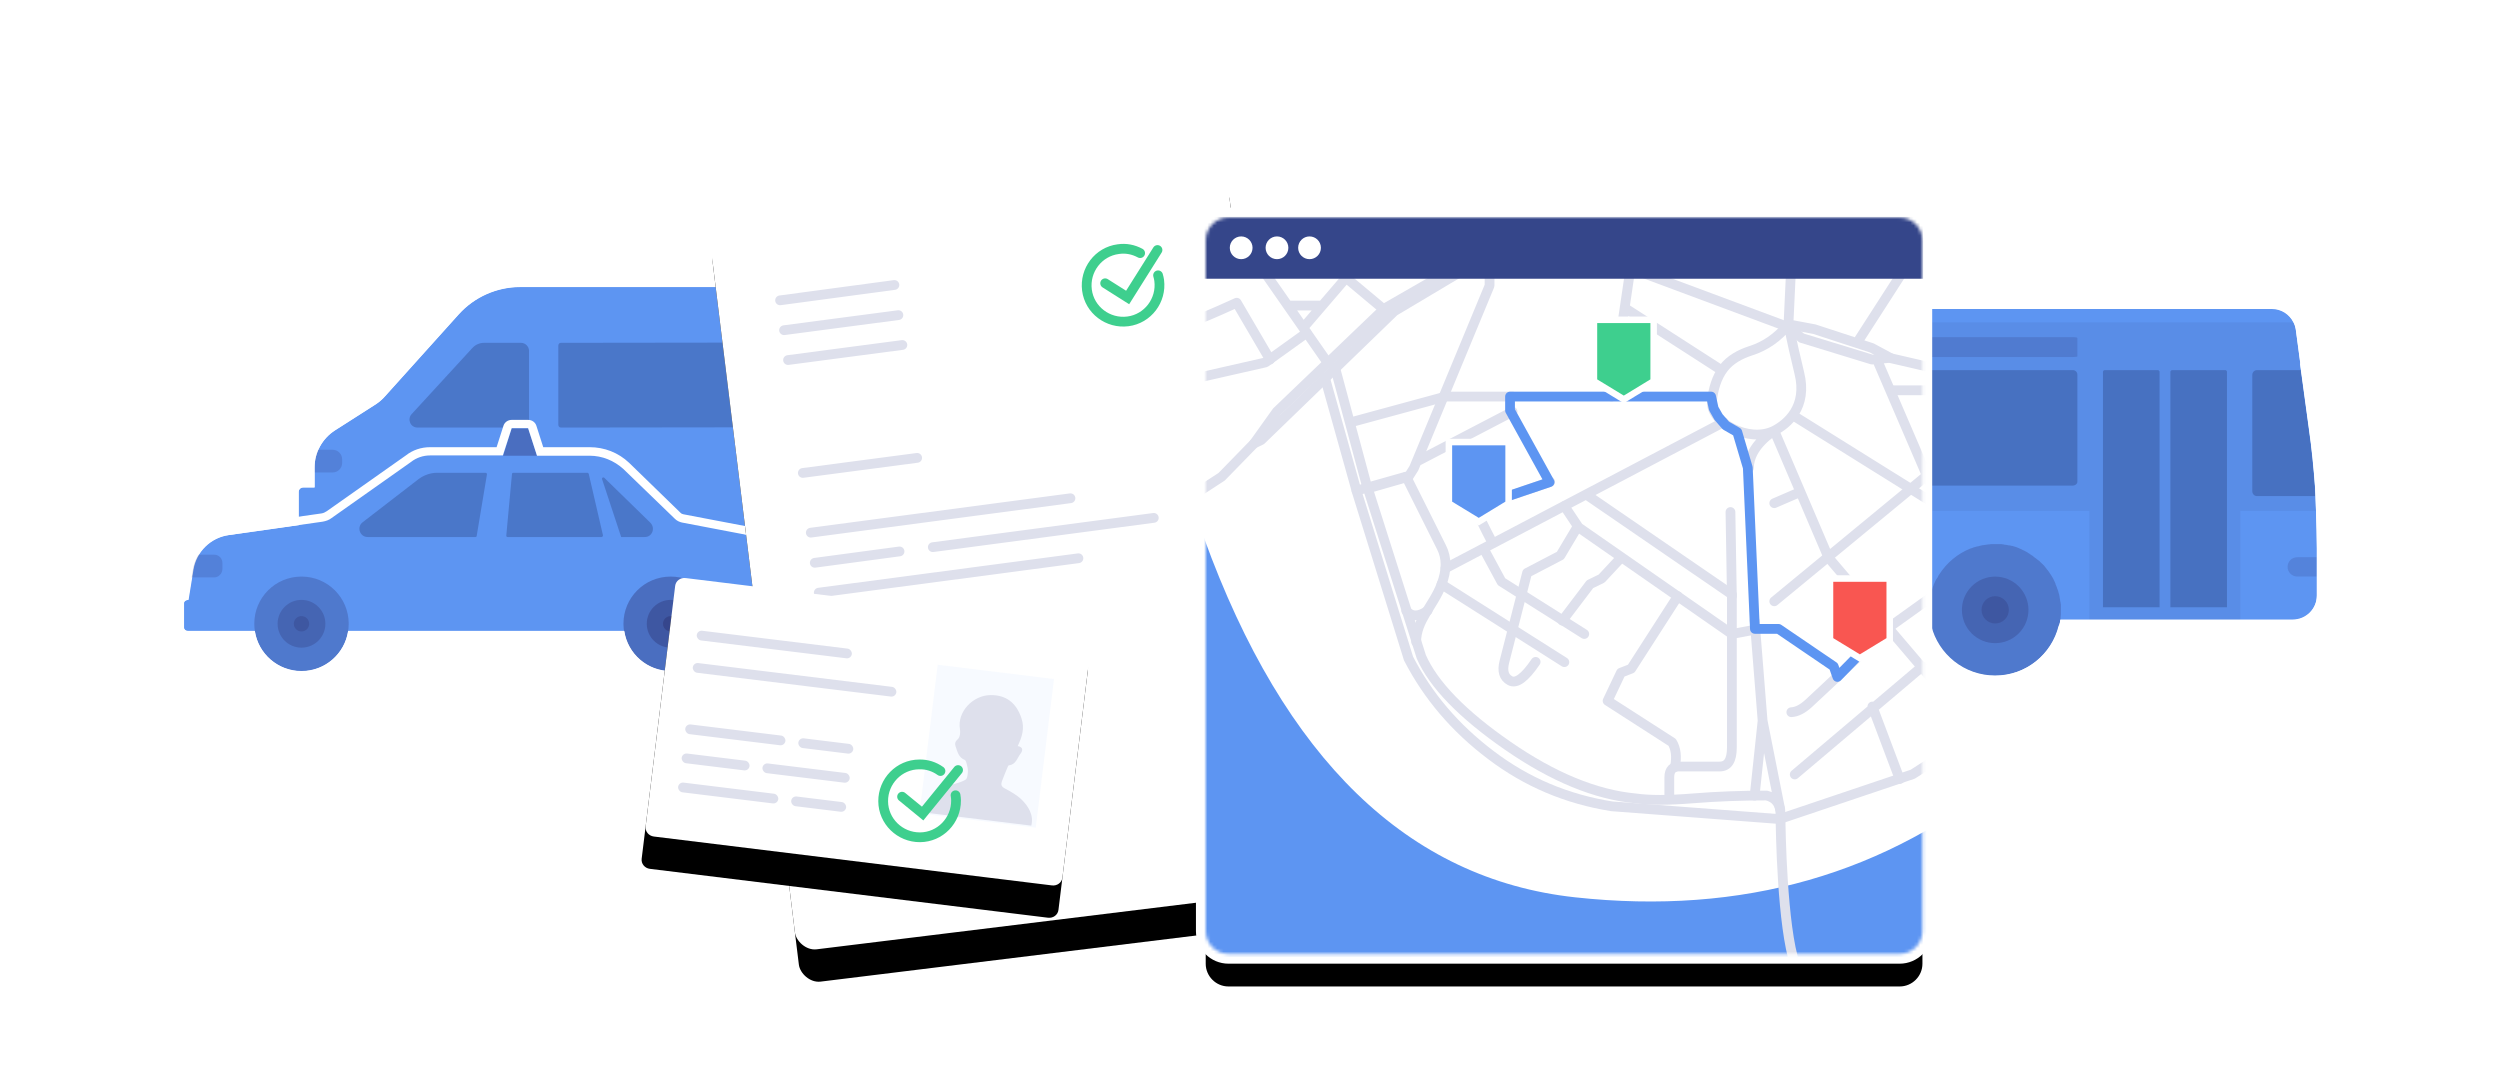 <svg xmlns="http://www.w3.org/2000/svg" xmlns:xlink="http://www.w3.org/1999/xlink" width="768" height="330" viewBox="0 0 768 330"><defs><path id="path-1" d="M0 0h767.563v227.214H0z"/><path id="path-3" d="M0 0h767.563v227.214H0z"/><path id="path-5" d="M0 0h767.563v227.214H0z"/><path id="path-7" d="M0 0h767.563v227.214H0z"/><path id="path-9" d="M0 0h767.563v227.214H0z"/><path id="path-11" d="M0 0h767.563v227.214H0z"/><path id="path-18" d="M126.115 80H2.885C1.29 80 0 78.765 0 77.237V2.763C0 1.235 1.29 0 2.885 0H126.115C127.71 0 129 1.235 129 2.763V77.237C129 78.765 127.71 80 126.115 80Z"/><path id="path-20" d="M6.99 0H213.188c3.844 0 6.99 3.145 6.99 6.989V219.264c0 3.844-3.145 6.989-6.99 6.989H6.99C3.145 226.253 0 223.108 0 219.264V6.989C0 3.145 3.145 0 6.99 0Z"/><path id="path-22" d="M6.99 0H213.188c3.844 0 6.99 3.145 6.99 6.989V219.264c0 3.844-3.145 6.989-6.99 6.989H6.99C3.145 226.253 0 223.108 0 219.264V6.989C0 3.145 3.145 0 6.99 0Z"/><linearGradient id="linearGradient-13" x1="46.37%" x2="51.59%" y1="53.61%" y2="53.61%"><stop offset="0%" stop-color="#5876D0"/><stop offset="100%" stop-color="#4B82E0"/></linearGradient><linearGradient id="linearGradient-14" x1="35.46%" x2="66.37%" y1="52.893%" y2="52.893%"><stop offset="0%" stop-color="#5876D0"/><stop offset="100%" stop-color="#4B82E0"/></linearGradient><linearGradient id="linearGradient-15" x1="46.59%" x2="64.54%" y1="46.9%" y2="46.9%"><stop offset="0%" stop-color="#5876D0"/><stop offset="100%" stop-color="#4B82E0"/></linearGradient><filter id="filter-17" width="151.2%" height="135.8%" x="-25.6%" y="-13.5%" filterUnits="objectBoundingBox"><feMorphology in="SourceAlpha" radius="5" result="shadowSpreadOuter1"/><feOffset dy="10" in="shadowSpreadOuter1" result="shadowOffsetOuter1"/><feGaussianBlur in="shadowOffsetOuter1" result="shadowBlurOuter1" stdDeviation="17"/><feColorMatrix in="shadowBlurOuter1" values="0 0 0 0 0.196 0 0 0 0 0.196 0 0 0 0 0.365 0 0 0 0.15 0"/></filter><filter id="filter-19" width="163.6%" height="202.5%" x="-31.8%" y="-38.8%" filterUnits="objectBoundingBox"><feMorphology in="SourceAlpha" radius="5" result="shadowSpreadOuter1"/><feOffset dy="10" in="shadowSpreadOuter1" result="shadowOffsetOuter1"/><feGaussianBlur in="shadowOffsetOuter1" result="shadowBlurOuter1" stdDeviation="17"/><feColorMatrix in="shadowBlurOuter1" values="0 0 0 0 0.196 0 0 0 0 0.196 0 0 0 0 0.365 0 0 0 0.15 0"/></filter><filter id="filter-21" width="137.2%" height="136.2%" x="-18.6%" y="-13.7%" filterUnits="objectBoundingBox"><feMorphology in="SourceAlpha" radius="5" result="shadowSpreadOuter1"/><feOffset dy="10" in="shadowSpreadOuter1" result="shadowOffsetOuter1"/><feGaussianBlur in="shadowOffsetOuter1" result="shadowBlurOuter1" stdDeviation="17"/><feColorMatrix in="shadowBlurOuter1" values="0 0 0 0 0.196 0 0 0 0 0.196 0 0 0 0 0.365 0 0 0 0.15 0"/></filter><rect id="path-16" width="160" height="229" x="14.261" y="9.463" rx="6"/></defs><g id="Website-2023" fill="none" fill-rule="evenodd" stroke="none" stroke-width="1"><g id="Startseite" transform="translate(-336 -564)"><g id="Group-17" transform="translate(336 564)"><g id="Clipped"><mask id="mask-2" fill="#fff"><use xlink:href="#path-1"/></mask><g id="Group" fill="#FFF" mask="url(#mask-2)" opacity=".15"><path id="Path" d="M77.184 3.665c-.349-.349-1.223-.524-1.66-.611-1.66-.524-3.495-.874-5.242-1.048-5.417-.524-11.009-.611-16.426-.175-3.495.262-7.776 1.747-11.009.349C37.168-.266 31.226-.79 25.372 1.307c-5.33 1.922-9.698 6.115-12.494 10.92-.437.699-2.097 3.32-2.709 5.154-.175.349-.437.699-.612 1.136-.524 1.048-1.048 2.184-1.485 3.232-.175.437-.699 1.485-.262 1.747-.874 1.223-1.573 2.446-2.272 3.844-1.922 3.844-4.019 8.037-4.98 12.23-.349 1.572-.524 3.145-.524 4.717 0 .786-.175 2.359.262 2.97.961 1.398 1.747-.349 1.66-1.136-.349-6.464 2.184-12.23 4.98-17.995 1.835-3.756 4.543-6.989 7.427-9.959 2.359-2.359 4.893-4.193 7.951-5.591 3.757-1.747 7.776-3.057 11.708-4.368 2.621-.874 5.155-1.747 7.863-2.446.612-.175 1.573-.611 2.184-.524 1.311.175 3.145 1.31 4.369 1.834 4.106 1.66 8.213 3.582 12.494 4.63 2.796.699 5.417.524 8.126-.175.262-.087.786-.262 1.311-.524 2.01-.524 3.932-1.31 5.679-2.446.961-.699 1.922-1.572 2.796-2.446.262-.262.349-.524.437-.874.175-.087.349-.175.349-.262.349-1.048-1.398-1.223-2.446-1.31" transform="translate(525.421 33.374)"/></g></g><g id="Clipped"><mask id="mask-4" fill="#fff"><use xlink:href="#path-3"/></mask><g id="Group" fill="#FFF" mask="url(#mask-4)" opacity=".15"><path id="Path" d="M7.131 1.534c-1.223.262-2.446.611-3.67.961-.961.262-2.446.437-3.058 1.223-.699.786-.349 2.009 0 2.883 1.835 4.455 4.456 8.211 8.737 10.657 6.64 3.756 13.368 4.805 20.969 4.193 5.33-.437 9.786-2.708 12.669-7.251 4.019 4.455 7.427 9.522 9.873 14.938 1.223 2.708 2.01 5.416 2.621 8.299.349 1.834.699 3.669.961 5.591.087.786 0 2.097.524 2.795.612.786 1.835.611 2.184-.349.349-.699-.087-1.922-.175-2.708-.175-1.223-.262-2.533-.524-3.756-.349-2.009-.699-4.018-1.136-6.028-1.136-4.455-3.233-8.736-5.592-12.667-4.631-7.513-10.659-13.802-18.698-17.821C27.926-.039 22.858-.301 17.354.223c-3.32.175-6.815.437-10.223 1.31" transform="translate(189.805 46.774)"/></g></g><g id="Clipped"><mask id="mask-6" fill="#fff"><use xlink:href="#path-5"/></mask><g id="Group" fill="#FFF" mask="url(#mask-6)" opacity=".147"><path id="Path" d="M61.357 39.388c-2.621-2.184-5.417-4.106-8.126-6.115.349.262.612.524.961.874-.874-.611-1.922-.874-2.883-1.398-1.048-.611-2.01-1.31-2.883-1.922-1.835-1.31-3.67-2.708-5.504-4.018-2.097-1.398-4.281-2.708-6.466-4.106-1.835-1.136-3.67-2.446-5.592-3.407-1.048-.524-2.097-1.136-3.233-1.66-.349-.175-3.932-2.446-3.932-2.446.175-.175 2.01.699 2.272.786.786.349 1.573.699 2.359 1.136-.437-.874-.786-1.747-.961-2.708-.087-.262-.524-2.446-.262-2.621.087-.087 1.311 3.756 1.311 4.106.087.262 0 .699.175 1.048.175.437.175.349.524.611.612.437 1.485.786 2.184 1.136.349.175 1.485 1.048 2.184 1.223 2.097 1.048 4.194 2.533 6.203 3.844-.524-.961-.874-2.009-1.223-3.057-.087-.262-.786-2.533-.612-2.708.175-.175 1.573 3.32 1.66 3.669.175.611.175 1.31.349 1.922.175.699.874.874 1.485 1.31 2.184 1.398 4.369 2.883 6.466 4.455 2.272-4.106-.349-8.998-2.621-12.405-1.573-2.446-3.757-4.543-6.029-6.464-3.058-2.446-6.553-4.455-10.048-6.202-4.019-2.097-8.475-3.407-13.018-4.018-2.359-.349-4.805-.262-7.252-.175C7.711.165 6.575.253 5.439.69c-.524.175-.961.349-1.485.611-.349.175-1.223.349-1.485.699C.721 4.271-.153 6.455.022 9.251c.087 2.621.961 5.329 2.097 7.687 1.311 2.621 2.883 5.067 5.068 7.076 1.66 1.572 3.495 2.883 5.242 4.193 6.466 4.717 14.591 8.823 22.979 7.687 2.709-.349 5.242-1.31 7.689-2.533.524-.262 1.136-.611 1.66-.961.349-.262 1.311-1.31 1.66-1.398.524-.087 1.573.961 2.01 1.223 3.582 2.359 6.99 4.805 10.397 7.338 3.582 2.708 6.99 5.678 10.31 8.648 1.398 1.31 2.796 2.621 4.194 3.931.349.349 1.136 1.485 1.66 1.485.349 0 .612-.262.524-.611-.087-.611-1.311-1.485-1.747-1.922-3.932-3.931-7.951-8.037-12.407-11.706Z" transform="translate(120.901 47.706)"/></g></g><g id="Clipped"><mask id="mask-8" fill="#fff"><use xlink:href="#path-7"/></mask><g id="Group" fill="#FFF" mask="url(#mask-8)" opacity=".15"><path id="Path" d="M46.404 2.173C41.774.601 37.492-.273 32.512.076c-4.194.262-8.3 1.223-12.407 2.359C14.426 4.095 9.533 6.541 5.252 10.647 2.718 13.093.184 16.849.01 20.518c-.175 4.193 2.01 8.561 6.553 9.347 2.796.524 5.854-.437 8.475-1.31 3.145-1.136 5.854-2.883 8.388-4.979 4.106-3.407 7.339-7.775 11.184-11.531 1.835-1.747 3.582-3.582 5.592-5.154.961-.786 2.01-1.572 3.233-2.009.612-.262 3.058-.175 2.534-1.398C57.937 7.851 65.364 20.78 63.617 32.922c-.175 1.136-.349 2.271-.524 3.407-.087.699-1.048 3.232-.612 3.844.961 1.398 1.485-1.66 1.573-2.097.262-1.136.437-2.271.612-3.407 1.136-6.115.437-12.492-2.446-18.17-3.233-6.464-8.825-11.88-15.814-14.326" transform="translate(58.966 98.462)"/></g></g><g id="Clipped"><mask id="mask-10" fill="#fff"><use xlink:href="#path-9"/></mask><g id="Group" fill="#FFF" mask="url(#mask-10)" opacity=".15"><path id="Path" d="M79.596 8.553c-1.485-1.398-3.408-2.533-5.242-3.494C64.83-.445 52.86-1.493 42.638 2.088 33.9 5.146 27.959 11.785 22.367 18.861c-.524.699-1.048 1.398-1.573 2.184-.087.175-.175.262-.349.437-.612.087-1.048.437-1.136 1.048-2.01 1.398-3.932 2.97-5.767 4.543C8.126 31.964 2.534 36.943 0 43.932c2.359-3.32 5.068-6.464 7.776-9.522.175-.175.349-.349.437-.524l.087-.087c.874-.874 1.747-1.747 2.796-2.446.087-.087.262-.175.349-.262.262-.175.524-.437.786-.611.087-.087.175-.175.262-.175 1.398-1.048 2.534-2.446 3.932-3.582.349-.262.612-.524.961-.786h.087c.874-.611 1.747-1.31 2.709-1.834.349 0 .699-.349 1.136-.611.087-.087.699-.349.961-.611.524-.349 1.048-.699 1.573-.961.524-.349 1.048-.611 1.573-.961.087-.087.262-.175.349-.175.175-.087.349-.175.524-.349 1.747-.961 3.408-1.922 5.242-2.795.612-.349 1.835-.611 2.359-1.048l.087-.087c3.67-1.572 7.427-2.795 11.358-3.232-.524.175-1.922.961-2.272 1.048-.961.437-2.01.699-3.058 1.048-1.835.611-3.67 1.223-5.417 2.009-3.233 1.398-6.291 3.145-9.261 4.892h-.087c-1.223.437-2.534 1.572-3.582 2.271 2.621.262 5.242 1.048 7.863 1.398 2.621.437 5.242.699 7.863.786 3.495.087 7.165.087 10.747-.349 3.844-.087 7.689-1.048 11.358-2.359 4.281-1.485 8.388-3.232 11.97-6.028 1.747-1.398 3.408-2.883 4.893-4.63.087-.087.175-.175.175-.262.699-.437 1.398-.961 2.097-1.485.874-.961 2.534-1.572.961-3.057" transform="translate(558.569 58.45)"/></g></g><g id="Clipped"><mask id="mask-12" fill="#fff"><use xlink:href="#path-11"/></mask><g id="Group" fill="#FFF" mask="url(#mask-12)" opacity=".15"><path id="Path" d="M58.745 4.779c1.136.524 2.272 1.048 3.408 1.66.874.437 2.272.874 2.796 1.747.524.874-.087 2.009-.524 2.795-2.621 4.018-5.941 7.163-10.572 8.736-7.165 2.446-13.98 2.184-21.231.175-5.068-1.398-8.999-4.455-11.009-9.434-4.718 3.582-9.087 7.949-12.407 12.754-1.66 2.359-2.971 4.892-4.106 7.6-.699 1.747-1.398 3.494-2.01 5.241-.262.786-.349 2.097-.961 2.621-.699.699-1.922.175-2.097-.699-.175-.786.437-1.834.699-2.621.349-1.223.786-2.446 1.223-3.582.699-1.922 1.398-3.844 2.272-5.678 1.922-4.193 4.805-7.949 7.863-11.356C18.03 8.274 25.107 3.294 33.669.848c5.33-1.485 10.223-.874 15.465.699 3.145.961 6.553 1.834 9.611 3.232" transform="translate(451.245 33.57)"/></g></g><g id="Group" transform="translate(54 45)"><g fill-rule="nonzero" transform="translate(35.036 40.485)"><path id="Path" fill="#5D95F2" d="M2.709 65.692v11.706c0 .786.612 1.398 1.398 1.398H30.231c-.087.611-.087 1.223-.087 1.834 0 9.085 7.339 16.423 16.426 16.423 9.087 0 16.426-7.338 16.426-16.423 0-.611 0-1.223-.087-1.834H155.784c-.087.611-.087 1.223-.087 1.834 0 9.085 7.339 16.423 16.426 16.423 9.087 0 16.426-7.338 16.426-16.423 0-.611 0-1.223-.087-1.834h25.163c.786 0 1.398-.611 1.398-1.398V65.692c0-.786-.612-1.398-1.398-1.398h-3.495V37.389c0-2.271-.175-4.63-.524-6.814L205.674 6.814c-.437-2.359-2.446-4.106-4.805-4.106H70.771c-7.165 0-14.067 3.057-18.872 8.386L29.27 36.253c-.874.961-1.747 1.747-2.796 2.446l-12.582 8.037c-3.932 2.533-6.291 6.814-6.291 11.444v6.115H4.106c-.786 0-1.398.611-1.398 1.398Z"/><path id="Path" fill="#212F68" d="m83.294 45.862 76.17-.097c.489 0 .815-.349.815-.874V20.606c0-.524-.326-.874-.815-.874l-76.17.097c-.489 0-.815.349-.815.874v24.285c0 .524.326.874.815.874Z" opacity=".3"/><path id="Path" fill="#3F6FBD" d="M182.608 45.862h16.426c1.311 0 2.446-1.136 2.446-2.446v-5.154c0-2.795-.262-5.591-.874-8.299l-1.66-8.124c-.262-1.136-1.223-1.922-2.359-1.922h-13.892c-1.311 0-2.446 1.136-2.446 2.446v21.14c-.087 1.223.961 2.359 2.359 2.359Z" opacity=".5"/><path id="Path" fill="#212F68" d="M39.23 45.862h31.803c1.311 0 2.446-1.136 2.446-2.446V22.276c0-1.31-1.136-2.446-2.446-2.446H59.675c-1.398 0-2.709.611-3.582 1.572l-18.698 20.354c-1.398 1.572-.349 4.106 1.835 4.106Z" opacity=".3"/><path id="Path" fill="#2F3676" d="M46.569 64.207c9.087 0 16.426 7.338 16.426 16.423 0 9.085-7.339 16.423-16.426 16.423-9.087 0-16.426-7.338-16.426-16.423 0-8.998 7.339-16.423 16.426-16.423Zm125.554 0c9.087 0 16.426 7.338 16.426 16.423 0 9.085-7.339 16.423-16.426 16.423-9.087 0-16.426-7.338-16.426-16.423 0-8.998 7.339-16.423 16.426-16.423Z" opacity=".4"/><ellipse id="Oval" cx="46.569" cy="80.717" fill="#2F3676" opacity=".4" rx="8.3" ry="8.299"/><ellipse id="Oval" cx="172.123" cy="80.717" fill="#2F3676" opacity=".4" rx="8.3" ry="8.299"/><path id="Path" fill="#2F3676" d="M13.106 59.664H7.601v-6.989H13.106c1.66 0 2.971 1.31 2.971 2.97v1.048c0 1.66-1.311 2.97-2.971 2.97ZM206.547 46.736h3.844v12.929h-3.844c-1.398 0-2.621-1.136-2.621-2.621v-7.775c.087-1.398 1.223-2.533 2.621-2.533Z" opacity=".2"/><path id="Shape" fill="#FFF" d="M200.781 2.621c2.359 0 4.456 1.747 4.805 4.106l3.932 23.761c.349 2.271.524 4.543.524 6.814v26.906h3.495c.786 0 1.398.611 1.398 1.398v11.706c0 .786-.612 1.398-1.398 1.398h-25.163c.087.611.087 1.223.087 1.834 0 9.085-7.339 16.423-16.426 16.423-9.087 0-16.426-7.338-16.426-16.423 0-.611 0-1.223.087-1.834H62.908c.087.611.087 1.223.087 1.834 0 9.085-7.339 16.423-16.426 16.423-9.087 0-16.426-7.338-16.426-16.423 0-.611 0-1.223.087-1.834H4.106c-.786 0-1.398-.611-1.398-1.398V65.605c0-.786.612-1.398 1.398-1.398h3.495V58.092c0-4.63 2.359-8.91 6.291-11.444l12.582-8.037c1.048-.699 2.01-1.485 2.796-2.446l22.629-25.159c4.805-5.329 11.708-8.386 18.872-8.386H200.781Zm0-2.621H70.771c-7.951 0-15.552 3.407-20.882 9.26L27.26 34.418c-.699.786-1.485 1.398-2.272 1.922l-12.582 8.037c-4.718 2.97-7.514 8.124-7.514 13.628v3.494h-.874C1.747 61.499 0 63.333 0 65.517v11.706c0 2.271 1.835 4.018 4.019 4.018H27.435c.437 10.133 8.825 18.257 19.047 18.257 10.223 0 18.61-8.124 19.047-18.257h87.459c.437 10.133 8.825 18.257 19.047 18.257 10.223 0 18.61-8.124 19.047-18.257h22.455c2.272 0 4.019-1.834 4.019-4.018V65.517c0-2.271-1.835-4.018-4.019-4.018h-.874V37.214c0-2.446-.175-4.892-.612-7.251l-3.932-23.761C207.596 2.708 204.538 0 200.781 0Z"/></g><g fill-rule="nonzero" transform="translate(0 83.989)"><g id="Path"><path fill="#5D95F2" d="M2.534 56.17v7.687c0 .524.524.961 1.223.961H24.289c1.048 6.989 7.077 12.317 14.329 12.317 7.252 0 13.281-5.329 14.329-12.317h84.838c1.048 6.989 7.077 12.317 14.329 12.317 7.252 0 13.281-5.329 14.329-12.317h24.202c.699 0 1.223-.437 1.223-.961v-7.687c0-.524-.524-.961-1.223-.961h-4.019l-1.311-11.88c-.437-3.756-3.233-6.814-6.902-7.513l-22.891-4.368c-.786-.175-1.573-.524-2.184-1.136l-15.814-15.287C134.728 12.405 130.971 10.919 127.126 10.919H78.285c-2.097 0-4.194.699-5.854 2.009L48.055 30.138c-.874.611-1.835.961-2.796 1.136l-28.92 4.106c-5.592.786-10.048 5.154-10.922 10.745l-1.485 9.172c-.874 0-1.398.437-1.398.874Z"/><path fill="#2F3676" d="M180.511 41.407h4.631l1.398 8.736h-6.029c-1.223 0-2.272-1.048-2.272-2.271v-4.193c0-1.223 1.048-2.271 2.272-2.271ZM11.795 48.395H4.543l1.311-6.989h5.941c1.398 0 2.534 1.136 2.534 2.533v1.834c0 1.398-1.136 2.621-2.534 2.621Z" opacity=".2"/></g><path id="Path" fill="#212F68" d="m103.274 16.685-1.747 18.869c0 .262.175.437.437.437h28.833c.262 0 .437-.262.437-.524l-4.369-18.869c-.087-.175-.175-.349-.437-.349h-22.717c-.262 0-.437.175-.437.437Zm-7.689.087L92.44 35.641c0 .175-.175.349-.437.349H58.976c-2.446 0-3.495-3.057-1.573-4.543l17.212-13.278C76.276 16.947 78.285 16.248 80.295 16.248h14.853c.262 0 .524.262.437.524ZM145.824 31.623l-14.154-13.802c-.349-.349-.874 0-.699.437l5.854 17.733h7.252c2.272 0 3.32-2.708 1.747-4.368Z" opacity=".3"/><g fill="#2F3676" transform="translate(24.115 48.133)"><path id="Path" d="M127.913 0c8.038 0 14.504 6.464 14.504 14.501 0 8.037-6.466 14.501-14.504 14.501s-14.504-6.464-14.504-14.501C113.409 6.464 119.874 0 127.913 0Z" opacity=".4"/><path id="Path" d="M14.504 0c8.038 0 14.504 6.464 14.504 14.501 0 8.037-6.466 14.501-14.504 14.501C6.466 29.002 0 22.538 0 14.501 0 6.464 6.466 0 14.504 0Z" opacity=".3"/><ellipse id="Oval" cx="127.913" cy="14.501" opacity=".4" rx="7.339" ry="7.338"/><ellipse id="Oval" cx="14.504" cy="14.501" opacity=".3" rx="7.339" ry="7.338"/><ellipse id="Oval" cx="14.504" cy="14.501" opacity=".3" rx="2.359" ry="2.359"/><ellipse id="Oval" cx="127.913" cy="14.501" opacity=".5" rx="2.359" ry="2.359"/></g><g id="Path"><path fill="#5D95F2" d="M110.962 11.007H100.565L103.186 2.621h5.068z"/><path fill="#2F3676" d="M110.962 11.007H100.565L103.186 2.621h5.068z" opacity=".4"/></g><path id="Shape" fill="#FFF" d="m108.254 2.621 2.709 8.386h16.164c3.844 0 7.514 1.485 10.397 4.106L153.338 30.4c.612.611 1.398.961 2.184 1.136l22.891 4.368c3.757.699 6.553 3.756 6.902 7.513l1.311 11.88h4.019c.699 0 1.223.437 1.223.961v7.687c0 .524-.524.961-1.223.961h-24.202c-1.048 6.989-7.077 12.317-14.329 12.317s-13.281-5.329-14.329-12.317H52.947c-1.048 6.989-7.077 12.317-14.329 12.317-7.252 0-13.281-5.329-14.329-12.317H3.757c-.699 0-1.223-.437-1.223-.961v-7.687c0-.524.524-.961 1.223-.961l1.485-9.172c.874-5.591 5.33-9.959 10.922-10.745l28.92-4.106c1.048-.175 2.01-.524 2.796-1.136l24.377-17.209c1.66-1.31 3.757-2.009 5.854-2.009h22.367l2.709-8.386h5.068v.087Zm0-2.621h-5.068c-1.136 0-2.184.699-2.534 1.834L98.556 8.386H78.111c-2.709 0-5.33.874-7.427 2.533L46.395 28.041c-.524.349-1.048.611-1.66.699L15.814 32.846c-6.815.961-12.057 6.115-13.106 12.929L1.485 53.462C.524 54.074 0 55.122 0 56.345v7.687c0 2.009 1.66 3.582 3.844 3.582h18.435c2.097 7.251 8.65 12.317 16.426 12.317 7.776 0 14.329-5.067 16.426-12.317h80.557c2.097 7.251 8.65 12.317 16.426 12.317s14.329-5.067 16.426-12.317h22.105c2.184 0 3.844-1.572 3.844-3.582v-7.687c0-2.009-1.66-3.582-3.844-3.582h-1.66l-1.048-9.609c-.524-4.979-4.194-8.91-9.087-9.784l-22.891-4.368c-.349-.087-.612-.175-.874-.437L139.271 13.191c-3.32-3.145-7.601-4.805-12.145-4.805h-14.242l-2.097-6.552C110.438.699 109.39 0 108.254 0Z"/></g><g transform="translate(299.337 47.124)"><g transform="translate(2.534 2.795)"><path id="Path" fill="url(#linearGradient-13)" fill-rule="nonzero" d="M114.283 94.083c0 .087 0 .175-.087.262 0-.087 0-.175.087-.262Z"/><path id="Path" fill="url(#linearGradient-14)" fill-rule="nonzero" d="M113.933 95.568c.087-.437.175-.786.262-1.223-.087.437-.175.874-.262 1.223Z"/><path id="Path" fill="url(#linearGradient-15)" fill-rule="nonzero" d="M114.37 93.122c-.087.349-.087.699-.175 1.048.087-.349.175-.699.175-1.048Z"/><g id="Path"><path d="M6.466 63.77c.087.349.087.611.087.961 0-.349 0-.611-.087-.961Zm-.175 2.883c-.087.262-.175.524-.262.786.087-.262.175-.524.262-.786Z"/><path fill="#5D95F2" fill-rule="nonzero" d="M.087 72.768v12.405c0 2.883 2.184 5.241 4.98 5.503l49.278 4.892H348.44c4.106 0 7.427-3.32 7.427-7.425V73.641c0-3.145-.175-7.775-.262-11.618-.175-3.844-.262-6.901-.262-6.901-.437-6.115-1.048-12.317-1.922-18.345l-2.709-19.917h.087l-1.398-10.483c-.087-.786-.349-1.572-.699-2.184C347.478 1.66 344.945 0 341.974 0H7.514C3.408 0 .087 3.32.087 7.425V51.278"/><g fill="#2F3676" fill-rule="nonzero" opacity=".9"><path d="M4.543 69.536c.612-.611 1.136-1.31 1.398-2.097.087-.262.175-.524.262-.786.087-.349.175-.611.175-.961 0-.175 0-.349.087-.437v-.524c0-.349 0-.611-.087-.961 0-.175-.087-.349-.087-.524l-1.922-7.862C3.844 53.2 2.184 51.628 0 51.103v21.664l3.757-2.621c.349-.175.612-.437.786-.611Z" opacity=".4"/><path d="M349.838 82.202h5.941v-5.94h-5.941c-1.66 0-2.971 1.31-2.971 2.97s1.398 2.97 2.971 2.97Z" opacity=".2"/></g></g><path id="Path" fill="#35468A" fill-rule="nonzero" d="m353.332 36.69-2.709-19.917h.087l-1.398-10.483c-.087-.786-.349-1.572-.699-2.184H15.203c-4.194 0-7.514 3.494-7.252 7.687l2.534 44.552c.175 3.232 2.796 5.678 6.029 5.678H125.903v33.545h46.395V62.023h113.671v33.545h46.395V62.023h23.154c-.175-3.844-.262-6.901-.262-6.901-.437-6.202-1.048-12.317-1.922-18.432Z" opacity=".1"/><g fill-rule="nonzero" transform="translate(236.691 72.244)"><path id="Path" fill="#5D95F2" d="M40.278 24.023v-.262c.087-.262.087-.611.175-.874v-.349c0-.262.087-.611.087-.874v-2.883c0-.262 0-.437-.087-.699 0-.175 0-.262-.087-.437 0-.175-.087-.437-.087-.611 0-.175-.087-.262-.087-.437 0-.175-.087-.349-.087-.611 0-.175-.087-.262-.087-.437 0-.175-.087-.349-.175-.524 0-.175-.087-.262-.087-.437-.087-.175-.087-.349-.175-.524-.087-.175-.087-.262-.175-.437-.087-.175-.087-.349-.175-.524-.087-.175-.087-.262-.175-.437-.087-.175-.175-.349-.175-.524-.087-.175-.087-.262-.175-.437-.087-.175-.175-.349-.262-.524-.087-.175-.175-.262-.175-.437-.087-.175-.175-.349-.262-.437-.087-.175-.175-.262-.262-.437-.087-.175-.175-.262-.262-.437-.087-.175-.175-.262-.262-.349-.087-.175-.175-.262-.262-.437-.087-.087-.175-.262-.262-.349-.087-.175-.175-.262-.349-.437-.087-.087-.175-.262-.262-.349-.087-.175-.262-.262-.349-.437-.087-.087-.175-.262-.262-.349-.087-.175-.262-.262-.349-.349-.087-.087-.175-.262-.349-.349l-.349-.349c-.087-.087-.262-.175-.349-.349-.087-.087-.262-.262-.437-.349-.087-.087-.262-.175-.349-.262-.175-.087-.262-.262-.437-.349-.087-.087-.262-.175-.349-.262-.175-.087-.262-.175-.437-.349-.087-.087-.262-.175-.349-.262-.175-.087-.262-.175-.437-.262-.087-.087-.262-.175-.349-.262-.175-.087-.349-.175-.437-.262-.087-.087-.262-.175-.349-.262-.175-.087-.349-.175-.524-.262-.087-.087-.262-.175-.349-.175-.175-.087-.349-.175-.524-.262-.087-.087-.262-.087-.349-.175-.175-.087-.349-.175-.612-.262-.087-.087-.262-.087-.349-.175-.262-.087-.437-.175-.699-.262-.087 0-.175-.087-.262-.087-.349-.087-.612-.175-.961-.262h-.087c-.349-.087-.612-.175-.961-.175-.087 0-.262 0-.349-.087-.262 0-.437-.087-.699-.087-.175 0-.262 0-.437-.087C22.804.087 22.542 0 22.367 0H19.222c-.262 0-.437 0-.699.087h-.262c-.612.087-1.311.175-1.922.262-.087 0-.175.087-.349.087s-.349.087-.612.175c-.175 0-.349.087-.524.087-.087 0-.262.087-.349.087-.175.087-.349.087-.612.175-.087 0-.175.087-.262.087-.262.087-.437.175-.699.262h-.087C8.825 2.883 5.417 5.766 3.145 9.347c-.175.175-.262.437-.349.611 0 .087-.087.087-.087.175-.087.175-.175.349-.349.524-.087.087-.087.175-.175.262-.087.175-.175.349-.262.524-.087.175-.087.262-.175.437-.087.087-.087.262-.175.349-.087.262-.175.437-.262.699 0 .087 0 .087-.087.175-.087.349-.175.611-.349.961-.087.262-.175.611-.262.874v.175c-.087.262-.087.524-.175.786 0 .087 0 .175-.087.262 0 .262-.087.437-.087.699 0 .087 0 .262-.087.349 0 .175-.087.349-.087.611 0 .175 0 .349-.087.437v4.018c0 .087 0 .262.087.349.087.786.262 1.66.437 2.446C2.709 33.894 10.659 40.446 20.183 40.446c9.524 0 17.474-6.552 19.659-15.375.262-.349.349-.699.437-1.048Z"/><path id="Path" fill="#2F3676" d="M40.278 24.023v-.262c.087-.262.087-.611.175-.874v-.349c0-.262.087-.611.087-.874v-2.883c0-.262 0-.437-.087-.699 0-.175 0-.262-.087-.437 0-.175-.087-.437-.087-.611 0-.175-.087-.262-.087-.437 0-.175-.087-.349-.087-.611 0-.175-.087-.262-.087-.437 0-.175-.087-.349-.175-.524 0-.175-.087-.262-.087-.437-.087-.175-.087-.349-.175-.524-.087-.175-.087-.262-.175-.437-.087-.175-.087-.349-.175-.524-.087-.175-.087-.262-.175-.437-.087-.175-.175-.349-.175-.524-.087-.175-.087-.262-.175-.437-.087-.175-.175-.349-.262-.524-.087-.175-.175-.262-.175-.437-.087-.175-.175-.349-.262-.437-.087-.175-.175-.262-.262-.437-.087-.175-.175-.262-.262-.437-.087-.175-.175-.262-.262-.349-.087-.175-.175-.262-.262-.437-.087-.087-.175-.262-.262-.349-.087-.175-.175-.262-.349-.437-.087-.087-.175-.262-.262-.349-.087-.175-.262-.262-.349-.437-.087-.087-.175-.262-.262-.349-.087-.175-.262-.262-.349-.349-.087-.087-.175-.262-.349-.349l-.349-.349c-.087-.087-.262-.175-.349-.349-.087-.087-.262-.262-.437-.349-.087-.087-.262-.175-.349-.262-.175-.087-.262-.262-.437-.349-.087-.087-.262-.175-.349-.262-.175-.087-.262-.175-.437-.349-.087-.087-.262-.175-.349-.262-.175-.087-.262-.175-.437-.262-.087-.087-.262-.175-.349-.262-.175-.087-.349-.175-.437-.262-.087-.087-.262-.175-.349-.262-.175-.087-.349-.175-.524-.262-.087-.087-.262-.175-.349-.175-.175-.087-.349-.175-.524-.262-.087-.087-.262-.087-.349-.175-.175-.087-.349-.175-.612-.262-.087-.087-.262-.087-.349-.175-.262-.087-.437-.175-.699-.262-.087 0-.175-.087-.262-.087-.349-.087-.612-.175-.961-.262h-.087c-.349-.087-.612-.175-.961-.175-.087 0-.262 0-.349-.087-.262 0-.437-.087-.699-.087-.175 0-.262 0-.437-.087C22.804.087 22.542 0 22.367 0H19.222c-.262 0-.437 0-.699.087h-.262c-.612.087-1.311.175-1.922.262-.087 0-.175.087-.349.087s-.349.087-.612.175c-.175 0-.349.087-.524.087-.087 0-.262.087-.349.087-.175.087-.349.087-.612.175-.087 0-.175.087-.262.087-.262.087-.437.175-.699.262h-.087C8.825 2.883 5.417 5.766 3.145 9.347c-.175.175-.262.437-.349.611 0 .087-.087.087-.087.175-.087.175-.175.349-.349.524-.087.087-.087.175-.175.262-.087.175-.175.349-.262.524-.087.175-.087.262-.175.437-.087.087-.087.262-.175.349-.087.262-.175.437-.262.699 0 .087 0 .087-.087.175-.087.349-.175.611-.349.961-.087.262-.175.611-.262.874v.175c-.087.262-.087.524-.175.786 0 .087 0 .175-.087.262 0 .262-.087.437-.087.699 0 .087 0 .262-.087.349 0 .175-.087.349-.087.611 0 .175 0 .349-.087.437v4.018c0 .087 0 .262.087.349.087.786.262 1.66.437 2.446C2.709 33.894 10.659 40.446 20.183 40.446c9.524 0 17.474-6.552 19.659-15.375.262-.349.349-.699.437-1.048Z" opacity=".3"/><circle id="Oval" cx="20.359" cy="20.192" r="10.222" fill="#2F3676" opacity=".3" transform="rotate(-45 20.359 20.192)"/><ellipse id="Oval" cx="20.358" cy="20.179" fill="#2F3676" opacity=".3" rx="4.194" ry="4.193"/></g><path id="Path" fill="#2F3676" fill-rule="nonzero" d="M280.901 14.763h-46.22c-.786 0-1.398-.087-1.398-.262V8.91c0-.087.612-.262 1.398-.262h46.22c.786 0 1.398.087 1.398.262v5.591c.087.175-.612.262-1.398.262Z" opacity=".2"/><g fill-rule="nonzero" transform="translate(71.645 72.244)"><path id="Path" fill="#5D95F2" d="M40.278 24.023v-.262c.087-.262.087-.611.175-.874v-.349c0-.262.087-.611.087-.874v-2.883c0-.262 0-.437-.087-.699 0-.175 0-.262-.087-.437 0-.175-.087-.437-.087-.611 0-.175-.087-.262-.087-.437 0-.175-.087-.349-.087-.611 0-.175-.087-.262-.087-.437 0-.175-.087-.349-.175-.524 0-.175-.087-.262-.087-.437-.087-.175-.087-.349-.175-.524-.087-.175-.087-.262-.175-.437-.087-.175-.087-.349-.175-.524-.087-.175-.087-.262-.175-.437-.087-.175-.175-.349-.175-.524-.087-.175-.087-.262-.175-.437-.087-.175-.175-.349-.262-.524-.087-.175-.175-.262-.175-.437-.087-.175-.175-.349-.262-.437-.087-.175-.175-.262-.262-.437-.087-.175-.175-.262-.262-.437-.087-.175-.175-.262-.262-.349-.087-.175-.175-.262-.262-.437-.087-.087-.175-.262-.262-.349-.087-.175-.175-.262-.349-.437-.087-.087-.175-.262-.262-.349-.087-.175-.262-.262-.349-.437-.087-.087-.175-.262-.262-.349-.087-.175-.262-.262-.349-.349-.087-.087-.175-.262-.349-.349l-.349-.349c-.087-.087-.262-.175-.349-.349-.087-.087-.262-.262-.437-.349-.087-.087-.262-.175-.349-.262-.175-.087-.262-.262-.437-.349-.087-.087-.262-.175-.349-.262-.175-.087-.262-.175-.437-.349-.087-.087-.262-.175-.349-.262-.175-.087-.262-.175-.437-.262-.087-.087-.262-.175-.349-.262-.175-.087-.349-.175-.437-.262-.087-.087-.262-.175-.349-.262-.175-.087-.349-.175-.524-.262-.087-.087-.262-.175-.349-.175-.175-.087-.349-.175-.524-.262-.087-.087-.262-.087-.349-.175-.175-.087-.349-.175-.612-.262-.087-.087-.262-.087-.349-.175-.262-.087-.437-.175-.699-.262-.087 0-.175-.087-.262-.087-.349-.087-.612-.175-.961-.262h-.087c-.349-.087-.612-.175-.961-.175-.087 0-.262 0-.349-.087-.262 0-.437-.087-.699-.087-.175 0-.262 0-.437-.087C22.804.087 22.542 0 22.367 0H19.222c-.262 0-.437 0-.699.087h-.262c-.612.087-1.311.175-1.922.262-.087 0-.175.087-.349.087s-.349.087-.612.175c-.175 0-.349.087-.524.087-.087 0-.262.087-.349.087-.175.087-.349.087-.612.175-.087 0-.175.087-.262.087-.262.087-.437.175-.699.262h-.087C8.825 2.883 5.417 5.766 3.145 9.347c-.175.175-.262.437-.349.611 0 .087-.087.087-.087.175-.087.175-.175.349-.349.524-.087.087-.087.175-.175.262-.087.175-.175.349-.262.524-.087.175-.087.262-.175.437-.087.087-.087.262-.175.349-.087.262-.175.437-.262.699 0 .087 0 .087-.087.175-.087.349-.175.611-.349.961-.087.262-.175.611-.262.874v.175c-.087.262-.087.524-.175.786 0 .087 0 .175-.087.262 0 .262-.087.437-.087.699 0 .087 0 .262-.087.349 0 .175-.087.349-.087.611 0 .175 0 .349-.087.437v4.018c0 .087 0 .262.087.349.087.786.262 1.66.437 2.446C2.709 33.894 10.659 40.446 20.183 40.446c9.524 0 17.474-6.552 19.659-15.375.349-.349.437-.699.437-1.048Z"/><path id="Path" fill="#2F3676" d="M40.278 24.023v-.262c.087-.262.087-.611.175-.874v-.349c0-.262.087-.611.087-.874v-2.883c0-.262 0-.437-.087-.699 0-.175 0-.262-.087-.437 0-.175-.087-.437-.087-.611 0-.175-.087-.262-.087-.437 0-.175-.087-.349-.087-.611 0-.175-.087-.262-.087-.437 0-.175-.087-.349-.175-.524 0-.175-.087-.262-.087-.437-.087-.175-.087-.349-.175-.524-.087-.175-.087-.262-.175-.437-.087-.175-.087-.349-.175-.524-.087-.175-.087-.262-.175-.437-.087-.175-.175-.349-.175-.524-.087-.175-.087-.262-.175-.437-.087-.175-.175-.349-.262-.524-.087-.175-.175-.262-.175-.437-.087-.175-.175-.349-.262-.437-.087-.175-.175-.262-.262-.437-.087-.175-.175-.262-.262-.437-.087-.175-.175-.262-.262-.349-.087-.175-.175-.262-.262-.437-.087-.087-.175-.262-.262-.349-.087-.175-.175-.262-.349-.437-.087-.087-.175-.262-.262-.349-.087-.175-.262-.262-.349-.437-.087-.087-.175-.262-.262-.349-.087-.175-.262-.262-.349-.349-.087-.087-.175-.262-.349-.349l-.349-.349c-.087-.087-.262-.175-.349-.349-.087-.087-.262-.262-.437-.349-.087-.087-.262-.175-.349-.262-.175-.087-.262-.262-.437-.349-.087-.087-.262-.175-.349-.262-.175-.087-.262-.175-.437-.349-.087-.087-.262-.175-.349-.262-.175-.087-.262-.175-.437-.262-.087-.087-.262-.175-.349-.262-.175-.087-.349-.175-.437-.262-.087-.087-.262-.175-.349-.262-.175-.087-.349-.175-.524-.262-.087-.087-.262-.175-.349-.175-.175-.087-.349-.175-.524-.262-.087-.087-.262-.087-.349-.175-.175-.087-.349-.175-.612-.262-.087-.087-.262-.087-.349-.175-.262-.087-.437-.175-.699-.262-.087 0-.175-.087-.262-.087-.349-.087-.612-.175-.961-.262h-.087c-.349-.087-.612-.175-.961-.175-.087 0-.262 0-.349-.087-.262 0-.437-.087-.699-.087-.175 0-.262 0-.437-.087C22.804.087 22.542 0 22.367 0H19.222c-.262 0-.437 0-.699.087h-.262c-.612.087-1.311.175-1.922.262-.087 0-.175.087-.349.087s-.349.087-.612.175c-.175 0-.349.087-.524.087-.087 0-.262.087-.349.087-.175.087-.349.087-.612.175-.087 0-.175.087-.262.087-.262.087-.437.175-.699.262h-.087C8.825 2.883 5.417 5.766 3.145 9.347c-.175.175-.262.437-.349.611 0 .087-.087.087-.087.175-.087.175-.175.349-.349.524-.087.087-.087.175-.175.262-.087.175-.175.349-.262.524-.087.175-.087.262-.175.437-.087.087-.087.262-.175.349-.087.262-.175.437-.262.699 0 .087 0 .087-.087.175-.087.349-.175.611-.349.961-.087.262-.175.611-.262.874v.175c-.087.262-.087.524-.175.786 0 .087 0 .175-.087.262 0 .262-.087.437-.087.699 0 .087 0 .262-.087.349 0 .175-.087.349-.087.611 0 .175 0 .349-.087.437v4.018c0 .087 0 .262.087.349.087.786.262 1.66.437 2.446C2.709 33.894 10.659 40.446 20.183 40.446c9.524 0 17.474-6.552 19.659-15.375.349-.349.437-.699.437-1.048Z" opacity=".4"/><circle id="Oval" cx="20.435" cy="20.158" r="10.222" fill="#2F3676" opacity=".4" transform="rotate(-45 20.434 20.159)"/><ellipse id="Oval" cx="20.445" cy="20.179" fill="#2F3676" opacity=".4" rx="4.194" ry="4.193"/></g><g id="Path" fill-rule="nonzero"><path fill="#212F68" d="M280.901 54.248H234.681c-.786 0-1.398-.611-1.398-1.398V20.179c0-.786.612-1.398 1.398-1.398h46.22c.786 0 1.398.611 1.398 1.398V52.938c.087.699-.612 1.31-1.398 1.31Z" opacity=".3"/><path fill="#5D95F2" d="M223.672 54.248h-46.22c-.786 0-1.398-.611-1.398-1.398V20.179c0-.786.612-1.398 1.398-1.398h46.22c.786 0 1.398.611 1.398 1.398V52.938c0 .699-.612 1.31-1.398 1.31Zm-102.837 0H74.616c-.786 0-1.398-.611-1.398-1.398V20.179c0-.786.612-1.398 1.398-1.398h46.22c.786 0 1.398.611 1.398 1.398V52.938c.087.699-.612 1.31-1.398 1.31Zm-57.229 0H17.387c-.786 0-1.398-.611-1.398-1.398V20.179c0-.786.612-1.398 1.398-1.398H63.607c.786 0 1.398.611 1.398 1.398V52.938c0 .699-.612 1.31-1.398 1.31ZM168.191 91.637h-17.387V19.306c0-.262.262-.524.524-.524h16.339c.262 0 .524.262.524.524V91.637Zm-20.707 0H130.097V19.306c0-.262.262-.524.524-.524h16.339c.262 0 .524.262.524.524V91.637Z"/><path fill="#212F68" d="M328.257 91.637h-17.387V19.306c0-.262.262-.524.524-.524h16.339c.262 0 .524.262.524.524V91.637Zm-20.707 0h-17.387V19.306c0-.262.262-.524.524-.524h16.339c.262 0 .524.262.524.524V91.637Zm45.783-54.947L350.886 18.782h-13.455c-.786 0-1.398.699-1.398 1.485V55.995c0 .786.612 1.485 1.398 1.485h17.911c-.087-1.485-.087-2.446-.087-2.446-.437-6.115-1.048-12.23-1.922-18.345Z" opacity=".3"/></g></g><path id="Shape" fill="#FFF" fill-rule="nonzero" d="M344.508 2.621c2.971 0 5.504 1.747 6.728 4.193.349.699.524 1.398.699 2.184l1.398 10.483h-.087l2.709 19.917c.874 6.115 1.485 12.23 1.922 18.345 0 0 .175 3.057.262 6.901.175 3.844.262 8.561.262 11.618v14.501c0 4.106-3.32 7.425-7.427 7.425h-71.383c0 .087 0 .262-.087.437v.262c-.087.349-.175.786-.262 1.136-2.184 8.823-10.135 15.375-19.659 15.375-9.524 0-17.474-6.552-19.659-15.375-.175-.524-.262-1.136-.349-1.747H114.545c0 .087 0 .262-.087.437v.262c-.087.349-.175.786-.262 1.136-2.184 8.823-10.135 15.375-19.659 15.375-9.524 0-17.474-6.552-19.659-15.375-.175-.524-.262-1.136-.349-1.747H56.792l-49.278-4.892c-2.796-.262-4.98-2.708-4.98-5.503V10.046c0-4.106 3.32-7.425 7.427-7.425H344.508ZM344.508 0H10.048C4.543 0 0 4.543 0 10.046v77.922c0 4.193 3.145 7.687 7.339 8.124l49.278 4.892h15.814c2.621 10.046 11.708 17.034 22.105 17.034 10.397 0 19.484-6.989 22.105-17.034h120.748c2.621 10.046 11.708 17.034 22.105 17.034 10.397 0 19.484-6.989 22.105-17.034h69.199c5.504 0 10.048-4.543 10.048-10.046V76.437c0-2.621-.087-6.552-.262-11.706-.087-3.844-.262-6.901-.262-6.989v-.087c-.437-6.202-1.048-12.405-1.922-18.52l-2.621-19.306v-.611l-1.398-10.483c-.175-1.048-.437-2.009-.874-2.97C351.847 2.271 348.352 0 344.508 0Z"/></g><g id="Group-29" transform="translate(144)"><g id="Group" transform="translate(18.112)"><g id="Rectangle" transform="rotate(-7 94.261 123.963)"><use xlink:href="#path-16" fill="#000" filter="url(#filter-17)"/><use xlink:href="#path-16" fill="#FFF"/></g><g stroke-linecap="round" stroke-width="3" transform="translate(23.527 31.421)"><path id="Path" stroke="#DEE0EC" stroke-linejoin="round" d="M0 15.842 35.124 11.124M1.223 25.014l35.124-4.63M2.446 34.186l35.124-4.63M6.99 68.867l35.124-4.63m-30.231 41.407 79.771-10.57M9.436 87.212 89.207 76.642m-50.064 34.768-26.037 3.407M36.696 92.977l-26.037 3.494M114.807 82.669 46.919 91.667m-27.134 72.257c.175-2.533 1.223-7.251 4.106-7.163 6.116.175 4.019 8.386 6.64 8.124 2.621-.349 2.01-3.844 3.67-5.853 2.709-3.32 5.592-2.009 7.339.262 2.097 2.795 2.796 1.834 5.33.437 2.01-1.048 3.233 2.708 7.689 0"/><g id="Group-20" stroke="#3ECF8E" transform="translate(94.181)"><path id="Path" d="M21.936 8.154c.175.524.262 1.048.349 1.572.786 6.115-3.495 11.793-9.611 12.579C6.559 23.092.879 18.812.093 12.697-.693 6.582 3.588.904 9.704.117 12.063-.232 14.335.205 16.432 1.34"/><path id="Path" d="m5.685 10.6 6.902 4.368L21.761.38"/></g></g></g><g id="fahrkarte" transform="rotate(7 -1076.066 145.815)"><g id="XMLID_1_"><g id="Path"><use xlink:href="#path-18" fill="#000" filter="url(#filter-19)"/><use xlink:href="#path-18" fill="#FFF"/></g><g id="Group-64" fill="#DEE0EC" transform="translate(8.423 15.449)"><rect id="Rectangle" width="48" height="3" x="0" y="0" rx="1.5"/><rect id="Rectangle-Copy-22" width="63" height="3" x="0" y="10" rx="1.5"/><rect id="Rectangle-Copy-23" width="31" height="3" x="0" y="29" rx="1.5"/><rect id="Rectangle-Copy-24" width="21" height="3" x="0" y="38" rx="1.5"/><rect id="Rectangle-Copy-26" width="27" height="3" x="25" y="38" rx="1.5"/><rect id="Rectangle-Copy-25" width="31" height="3" x="0" y="47" rx="1.5"/><rect id="Rectangle-Copy-23" width="17" height="3" x="35" y="29" rx="1.5"/><rect id="Rectangle-Copy-27" width="17" height="3" x="35" y="47" rx="1.5"/></g></g><g id="Group-27" transform="translate(83 17)"><path id="Rectangle" fill="#5D95F2" fill-rule="nonzero" d="M0 0h36v46H0z" opacity=".05"/><path id="Path" fill="#DEE0EC" d="M30.719 38.033c-1.655-1.276-3.715-2.103-5.674-2.862-1.081-.414-1.317-1.034-1.114-2 .371-1.621.844-3.207 1.283-4.793.034-.138.135-.345.236-.379 2.094-.448 2.263-2.483 3.107-3.931.608-1.034.709-2.172-1.114-2.276.979-2.966 1.52-5.69.068-8.69-2.128-4.414-5.471-6.483-10.3-5.828-5.336.724-9.591 6.379-8.004 11.586.27.931.304 2.379-.236 3-.743.828-.878 1.517-.473 2.345.777 1.552 1.351 3.31 3.31 3.793.236.069.473.483.608.793.304.828.709 1.655.777 2.517.068.931.135 2.276-.405 2.69-1.114.897-2.567 1.448-3.917 1.966-2.398.897-4.627 2.103-5.505 4.724-.507 1.448-.338 4.862-.338 4.862H34.569c.439-3.379-1.756-5.897-3.85-7.517Z"/></g><g id="Group-20" stroke="#3ECF8E" stroke-linecap="round" stroke-width="3" transform="translate(71.393 47.961)"><path id="Path" d="M21.936 8.154c.175.524.262 1.048.349 1.572.786 6.115-3.495 11.793-9.611 12.579C6.559 23.092.879 18.812.093 12.697-.693 6.582 3.588.904 9.704.117 12.063-.232 14.335.205 16.432 1.34"/><path id="Path" d="m5.685 10.6 6.902 4.368L21.761.38"/></g></g><g id="Group-85" transform="translate(172.394 21.789)"><g id="Path"><use xlink:href="#path-20" fill="#000" filter="url(#filter-21)"/><use xlink:href="#path-20" fill="#FFF"/></g><mask id="mask-23" fill="#fff"><use xlink:href="#path-22"/></mask><use xlink:href="#path-22" id="Path" stroke="#FFF" stroke-width="6"/><g id="Group-84" mask="url(#mask-23)"><g transform="translate(-7.601 -.161)"><path id="Path" fill="#FFF" fill-rule="evenodd" stroke="none" d="M14.591.161H220.789c3.844 0 6.99 3.145 6.99 6.989V219.425c0 3.844-3.145 6.989-6.99 6.989H14.591c-3.844 0-6.99-3.145-6.99-6.989V7.149c0-3.844 3.145-6.989 6.99-6.989Z"/><path id="SVGID_6032_" fill="#5D95F2" fill-rule="nonzero" stroke="none" d="M7.077 98.611C31.716 166.575 69.723 203.439 121.098 209.03c51.375 5.591 95.76-7.076 132.98-38.087v56.345l-247.001.087V98.611Z"/><path id="Path" fill="none" stroke="#DEE0EC" stroke-linecap="round" stroke-linejoin="round" stroke-width="3" d="M94.799 8.897V21.126s-7.776 18.694-23.241 56.083l-1.66 2.621-12.494 3.582 16.426 51.715c3.757 8.561 12.669 17.733 26.561 27.343 13.892 9.609 26.998 15.025 39.23 16.161 4.281.611 10.135.611 17.649 0 7.514-.611 15.028-.874 22.629-.874 2.883.699 4.281 2.708 4.281 5.853 0 4.805.524 34.593 4.456 46.037"/><path id="Path" fill="none" stroke="#DEE0EC" stroke-linecap="round" stroke-linejoin="round" stroke-width="3" d="m69.024 79.83-15.115 4.28 15.989 51.54c5.941 11.531 14.329 21.402 25.338 29.701 10.922 8.299 23.328 13.54 37.133 15.724l51.724 3.931m0-.087 40.715-13.715 12.756-8.211"/><path id="Path" fill="none" stroke="#DEE0EC" stroke-linecap="round" stroke-linejoin="round" stroke-width="3" d="m69.199 79.83 10.834 21.664c1.66 3.232 1.66 7.076 0 11.444-2.534 6.639-7.776 10.92-7.776 17.646"/><path id="Path" fill="none" stroke="#DEE0EC" stroke-linecap="round" stroke-linejoin="round" stroke-width="3" d="M69.199 120.975c1.66 1.922 3.844 1.922 6.553 0m26.124-61.149-28.658 14.938M44.21 49.343l9.698 34.68m-6.553-37.651 9.96 37.039m44.56-28.216H81.256l-28.92 7.862m114.37 0L81.256 107.959m43.424-22.538 44.56 30.575v46.998c0 3.931-1.223 5.853-3.757 5.853h-11.97c-2.359-.175-3.495.961-3.495 3.32v6.639m36.609-145.798c-3.233 4.018-7.165 6.726-11.62 8.124-3.233 1.048-6.291 2.708-8.3 5.329-2.184 2.795-3.233 6.639-3.582 10.046-.699 6.552 11.271 13.103 19.134 9.172 3.932-2.009 10.31-7.251 7.689-17.733-1.136-4.63-2.272-9.609-3.32-14.938Zm47.006 112.428-34.687-40.708c-11.096-26.032-16.688-39.048-16.688-39.048s-7.776 4.543-7.776 11.444m14.067-15.811 45.084 28.129m-97.07-61.324 29.182 18.782m-27.435-32.584-6.029 40.883"/><path id="Path" fill="none" stroke="#DEE0EC" stroke-linecap="round" stroke-linejoin="round" stroke-width="3" d="m138.31 15.885 48.579 18.083L190.646 37.2l21.668 6.639 5.33-.524 26.037 6.028m-29.881-5.503 16.164 37.563m-47.705 36.69 47.705-39.31m-47.705 9.172 7.077-3.057m-71.558 3.931 4.369 6.552 47.094 32.759 6.99-1.31m0 50.929 2.446-22.975-2.446-30.749m2.446 30.749 5.417 27.255"/><path id="Path" fill="none" stroke="#DEE0EC" stroke-linecap="round" stroke-linejoin="round" stroke-width="3" d="m152.639 116.52-14.329 22.276-3.145 1.223-4.106 8.648 19.833 12.754c1.136 1.834 1.485 4.368.874 7.513m-71.732-56.083 37.745 23.936m-24.552-34.418 5.242 9.697 25.425 16.074"/><path id="Path" fill="none" stroke="#DEE0EC" stroke-linecap="round" stroke-linejoin="round" stroke-width="3" d="m121.709 95.379-5.155 8.648-10.223 5.329-6.99 27.343c-.699 2.795-.175 4.717 1.747 5.766 1.922 1.048 4.543-.874 7.863-5.766m26.212-31.972-5.941 6.377-3.582 1.747-8.475 11.182m-21.494-23.936c-.437-.786-2.272-4.368-5.417-10.745l23.154-7.949m74.091-67.09-.874 18.694m35.735-17.122-14.678 22.8m-21.057-5.678 7.951 1.485 17.649 5.766 5.679 3.057M92.352 13.002 65.529 28.989 24.639 68.561l-2.184 1.048-9.96 10.221L0 87.954"/><path id="Path" fill="none" stroke="#DEE0EC" stroke-linecap="round" stroke-linejoin="round" stroke-width="3" d="m22.455 69.609 6.99-9.784 33.114-31.71 26.299-15.113M5.592 49.343l20.358-4.63L38.618 35.628"/><path id="Path" fill="none" stroke="#DEE0EC" stroke-linecap="round" stroke-linejoin="round" stroke-width="3" d="M4.631 31.609c.612 0 4.805-1.747 12.494-5.241l10.223 17.471m-2.446-27.954 20.27 29.09m-12.232-17.733h10.485m-5.854 6.814 16.339-19.044m-3.145 3.756 11.184 9.347M168.803 90.662l.437 25.857m19.309 54.772 39.23-33.195m-40.278 14.064c1.66-.087 3.408-.961 5.242-2.621 1.835-1.66 10.223-9.522 25.076-23.674l15.727-11.269m-12.756 58.092-8.388-22.276"/><path id="Path" fill="none" stroke="#DEE0EC" stroke-linecap="round" stroke-width="3" d="M218.692 53.274h13.455"/><path id="Path" fill="none" stroke="#5D95F2" stroke-linecap="round" stroke-linejoin="round" stroke-width="3" d="m90.168 89.264 23.066-7.775-12.145-22.014v-4.28h61.772l.786 3.669 1.485 2.621 2.272 2.621 3.495 2.009 3.233 10.92 2.184 49.531h7.252l16.95 11.531 1.136 3.232 7.339-7.513"/><path id="Path" fill="#5D95F2" fill-rule="evenodd" stroke="#FFF" stroke-width="2" d="M82.304 69.172H100.653v18.869l-9.174 5.591-9.174-5.591z"/><path id="Path" fill="#3ECF8E" fill-rule="evenodd" stroke="#FFF" stroke-width="2" d="M126.864 31.609h18.348v18.869l-9.174 5.591-9.174-5.591z"/><path id="Path" fill="#F95651" fill-rule="evenodd" stroke="#FFF" stroke-width="2" d="M199.383 111.103h18.348v18.869l-9.174 5.591-9.174-5.591z"/><path id="Rectangle" fill="#35468A" fill-rule="nonzero" stroke="none" d="M7 0h221v19H7z"/><ellipse id="SVGID_6062_" cx="18.495" cy="9.494" fill="#FFF" fill-rule="evenodd" stroke="none" rx="3.495" ry="3.494"/><ellipse id="SVGID_6066_" cx="29.495" cy="9.494" fill="#FFF" fill-rule="evenodd" stroke="none" rx="3.495" ry="3.494"/><ellipse id="SVGID_6070_" cx="39.495" cy="9.494" fill="#FFF" fill-rule="evenodd" stroke="none" rx="3.495" ry="3.494"/></g></g></g></g></g></g></g></g></svg>